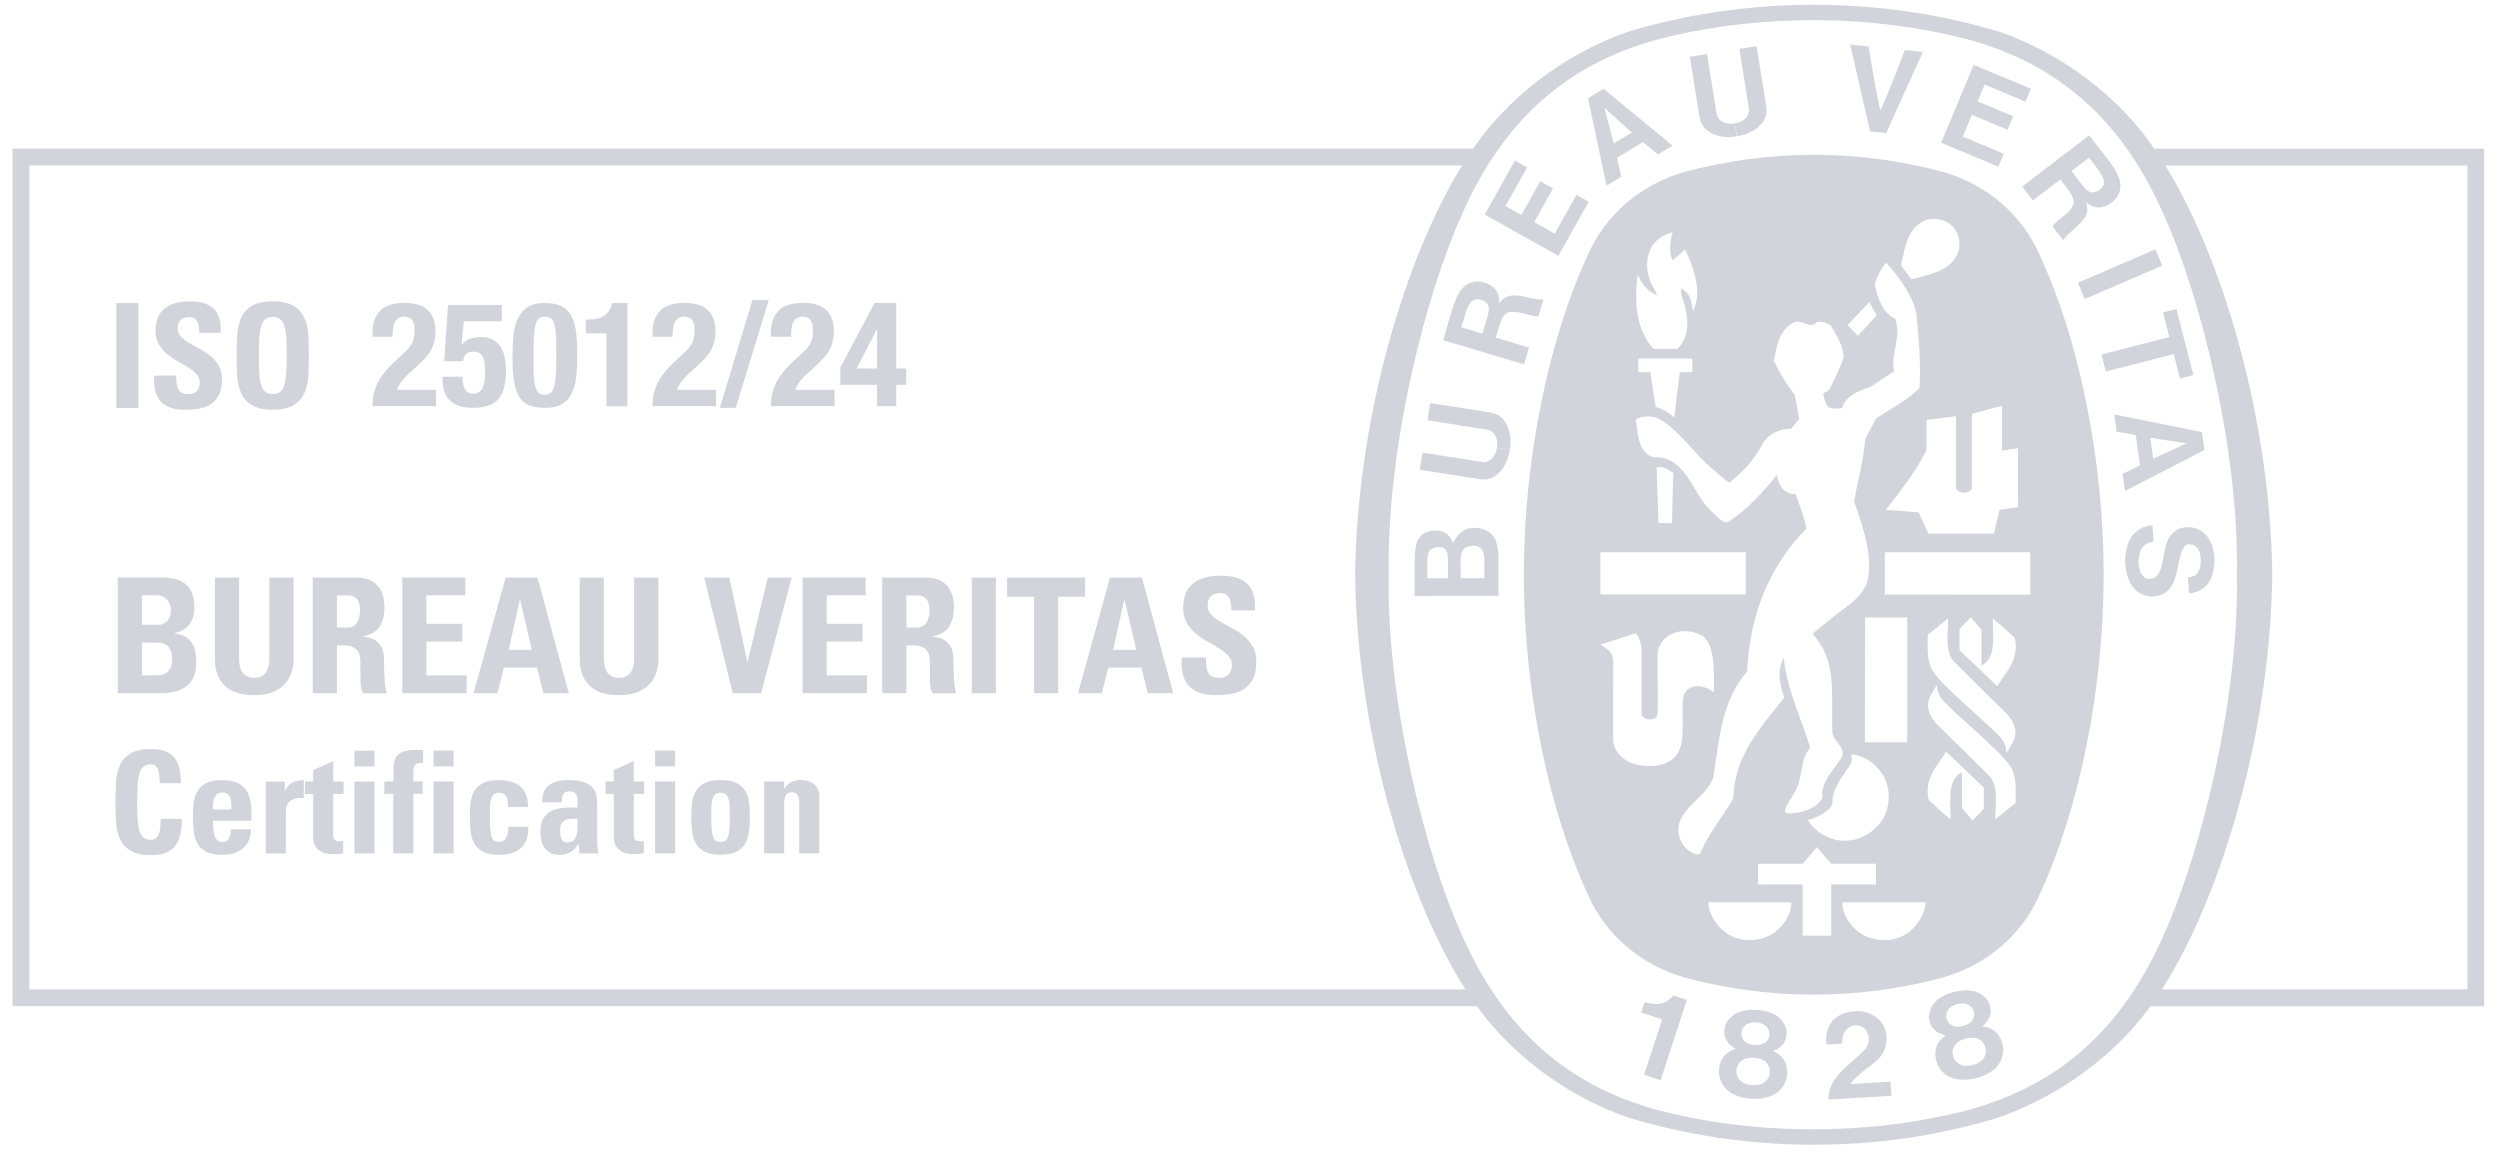 <svg xmlns="http://www.w3.org/2000/svg" id="Livello_1" data-name="Livello 1" viewBox="0 0 600 278.24">
  <defs fill="#000000">
    <style>
      .cls-1 {
        fill: #d1d5db;
        stroke-width: 0px;
      }
    </style>
  </defs>
  <g>
    <path class="cls-1" d="m300.65,155.13c-.58-.99-1.3-1.83-2.17-2.54-.87-.7-1.81-1.32-2.81-1.84-1-.52-1.94-1.04-2.81-1.56-.87-.51-1.6-1.08-2.17-1.69-.58-.62-.86-1.36-.86-2.23,0-.97.26-1.71.79-2.21.52-.5,1.26-.75,2.21-.75.59,0,1.06.12,1.4.36.35.24.62.56.81.96.19.4.32.85.38,1.35.06.5.1,1.01.1,1.52h5.65c.18-2.89-.42-5.01-1.79-6.34-1.37-1.33-3.47-2-6.28-2-1.77,0-3.24.21-4.42.61-1.18.41-2.11.97-2.81,1.67-.69.7-1.19,1.53-1.48,2.48-.29.95-.44,1.96-.44,3.04,0,1.38.29,2.56.87,3.54.58.97,1.3,1.83,2.17,2.56.87.73,1.81,1.37,2.81,1.92,1,.55,1.93,1.1,2.81,1.65.87.55,1.6,1.13,2.17,1.75.58.61.86,1.33.86,2.15,0,.95-.24,1.71-.73,2.29-.49.58-1.22.87-2.19.87-.79,0-1.42-.13-1.86-.38-.45-.26-.77-.61-.98-1.06-.21-.45-.33-.97-.38-1.56-.05-.59-.08-1.22-.08-1.88h-5.8c-.08,1.2-.03,2.35.15,3.44.18,1.09.56,2.05,1.15,2.88.59.83,1.44,1.49,2.56,1.98,1.11.49,2.57.73,4.36.73,1.1,0,2.23-.08,3.38-.25,1.15-.17,2.2-.52,3.13-1.08.93-.55,1.7-1.36,2.29-2.42.59-1.06.88-2.49.88-4.29,0-1.46-.29-2.68-.87-3.67Zm-36.22,11.24l1.58-6.15h7.92l1.54,6.15h6.11l-7.53-27.75h-7.65l-7.69,27.75h5.73Zm8.26-10.42h-5.53l2.65-11.99h.08l2.81,11.99Zm-30.98-17.33v4.61h6.46v23.14h5.8v-23.14h6.46v-4.61h-18.72Zm-2.69,27.75v-27.75h-5.8v27.75h5.8Zm-21.49-11.49h1.5c1.1,0,1.94.17,2.52.5.58.33.99.78,1.23,1.33.24.55.37,1.2.38,1.94.01.74.02,1.52.02,2.35,0,.9,0,1.81.02,2.73.01.92.21,1.81.6,2.65h5.69c-.13-.28-.24-.78-.33-1.5-.09-.72-.16-1.5-.21-2.34-.05-.85-.08-1.66-.1-2.46-.01-.79-.02-1.41-.02-1.84,0-1.26-.21-2.24-.61-2.94-.41-.7-.89-1.24-1.44-1.6-.55-.36-1.11-.59-1.67-.69-.56-.1-1-.18-1.31-.23v-.08c1.87-.31,3.2-1.08,3.98-2.31.78-1.23,1.17-2.73,1.17-4.5,0-2.38-.58-4.19-1.75-5.42-1.17-1.23-2.75-1.85-4.75-1.85h-10.72v27.75h5.8v-11.49Zm0-11.99h2.58c.92,0,1.65.28,2.17.83.52.55.79,1.49.79,2.82,0,.44-.05.9-.13,1.38-.09.49-.25.93-.48,1.33-.23.4-.54.72-.92.98-.38.26-.86.38-1.42.38h-2.58v-7.73Zm-9.46,23.48v-4.27h-9.65v-8.11h8.61v-4.27h-8.61v-6.84h9.34v-4.27h-15.14v27.75h15.45Zm-32.21,0h6.8l7.34-27.75h-5.73l-4.84,20.18h-.08l-4.3-20.18h-6.03l6.84,27.75Zm-23.67-27.75v19.29c0,1.54-.29,2.72-.88,3.54-.59.82-1.52,1.23-2.81,1.23-1.08,0-1.94-.37-2.59-1.1-.65-.73-.98-1.95-.98-3.67v-19.29h-5.8v19.68c0,2.61.77,4.69,2.33,6.23,1.55,1.54,3.93,2.31,7.13,2.31,1.77,0,3.25-.25,4.46-.75,1.2-.5,2.17-1.15,2.9-1.96.73-.81,1.25-1.72,1.58-2.73.32-1.01.48-2.04.48-3.09v-19.68h-5.8Zm-32.82,27.75l1.58-6.15h7.92l1.54,6.15h6.11l-7.53-27.75h-7.65l-7.69,27.75h5.73Zm8.26-10.42h-5.53l2.65-11.99h.08l2.81,11.99Zm-15.64,10.42v-4.27h-9.65v-8.11h8.61v-4.27h-8.61v-6.84h9.34v-4.27h-15.14v27.75h15.45Zm-31.13-11.49h1.5c1.1,0,1.94.17,2.52.5.58.33.99.78,1.23,1.33.24.55.37,1.2.38,1.94.01.74.02,1.52.02,2.35,0,.9,0,1.81.02,2.73.01.92.21,1.81.6,2.65h5.69c-.13-.28-.24-.78-.33-1.5-.09-.72-.16-1.5-.21-2.34-.05-.85-.08-1.66-.1-2.46-.01-.79-.02-1.41-.02-1.84,0-1.26-.2-2.24-.61-2.94-.41-.7-.89-1.24-1.44-1.6-.55-.36-1.11-.59-1.67-.69-.56-.1-1-.18-1.31-.23v-.08c1.87-.31,3.2-1.08,3.98-2.31.78-1.23,1.17-2.73,1.17-4.5,0-2.38-.58-4.19-1.75-5.42-1.17-1.23-2.75-1.85-4.75-1.85h-10.72v27.75h5.8v-11.49Zm0-11.99h2.58c.92,0,1.65.28,2.17.83.53.55.79,1.49.79,2.82,0,.44-.05.9-.13,1.38-.09.49-.25.93-.48,1.33-.23.4-.54.72-.92.98-.38.26-.86.38-1.42.38h-2.58v-7.73Zm-16.22-4.27v19.29c0,1.54-.29,2.72-.88,3.54-.59.82-1.52,1.23-2.81,1.23-1.08,0-1.94-.37-2.59-1.1-.65-.73-.98-1.95-.98-3.67v-19.29h-5.8v19.68c0,2.61.77,4.69,2.33,6.23,1.55,1.54,3.93,2.31,7.13,2.31,1.77,0,3.25-.25,4.46-.75,1.2-.5,2.17-1.15,2.9-1.96.73-.81,1.26-1.72,1.58-2.73.32-1.01.48-2.04.48-3.09v-19.68h-5.8Zm-26.1,27.75c.41,0,.9-.02,1.48-.06.58-.04,1.19-.13,1.83-.29.64-.15,1.27-.38,1.9-.69.63-.31,1.19-.73,1.69-1.27.5-.54.9-1.22,1.21-2.04.31-.82.46-1.82.46-3,0-.95-.08-1.82-.23-2.61-.15-.79-.43-1.5-.83-2.11-.4-.62-.93-1.11-1.6-1.5-.67-.38-1.51-.65-2.54-.81v-.08c1.59-.31,2.77-1,3.56-2.08.78-1.08,1.17-2.42,1.17-4.04,0-1.49-.21-2.7-.63-3.63-.42-.93-1-1.67-1.73-2.19-.73-.52-1.59-.88-2.58-1.08-.99-.19-2.03-.29-3.13-.29h-10.3v27.75h10.26Zm-4.46-12.15h3.38c1.46,0,2.47.35,3.02,1.06.55.7.83,1.67.83,2.9,0,.97-.15,1.72-.46,2.25-.31.53-.67.92-1.1,1.17-.42.26-.86.4-1.31.44-.45.04-.83.06-1.13.06h-3.23v-7.88Zm0-11.34h3.57c.97,0,1.77.33,2.4,1,.63.67.94,1.51.94,2.54,0,.67-.1,1.23-.29,1.69-.19.46-.44.83-.75,1.1-.31.27-.64.46-1,.58-.36.12-.69.17-1,.17h-3.88v-7.07Z" fill="#000000"/>
    <path class="cls-1" d="m188.2,187.55h-4.82v17.25h4.82v-11.89c0-.77.11-1.42.32-1.95.22-.52.71-.79,1.49-.79s1.27.26,1.49.79c.22.52.32,1.17.32,1.95v11.89h4.82v-13.84c0-.59-.12-1.12-.36-1.59-.24-.47-.55-.86-.94-1.18-.39-.32-.84-.56-1.37-.74-.52-.17-1.07-.26-1.64-.26-.93,0-1.72.16-2.36.48-.68.32-1.25.85-1.71,1.61h-.07v-1.74Zm-11.55,16.91c.93-.46,1.65-1.09,2.14-1.9.49-.81.81-1.78.96-2.9.15-1.13.22-2.36.22-3.71,0-1.18-.07-2.31-.2-3.36-.14-1.06-.44-1.99-.92-2.78-.48-.8-1.19-1.43-2.12-1.9-.93-.47-2.2-.7-3.79-.7s-2.86.23-3.79.7c-.93.47-1.64,1.1-2.12,1.9-.48.8-.79,1.73-.92,2.78-.14,1.06-.21,2.18-.21,3.36,0,1.34.07,2.58.22,3.71.15,1.13.47,2.09.96,2.9.49.81,1.2,1.44,2.14,1.9.93.45,2.17.68,3.72.68s2.79-.23,3.72-.68Zm-4.83-2.65c-.28-.17-.51-.49-.67-.96-.16-.47-.27-1.12-.34-1.95-.07-.83-.1-1.91-.1-3.23,0-.89.02-1.68.05-2.36.03-.68.13-1.25.29-1.69.16-.44.38-.78.67-1.01.28-.23.69-.34,1.21-.34s.9.11,1.2.34c.3.23.52.56.68,1.01.16.44.26,1.01.29,1.69.03.68.05,1.47.05,2.36,0,1.32-.03,2.4-.1,3.23-.07.83-.18,1.48-.34,1.95-.16.47-.39.79-.68.96-.3.17-.66.26-1.09.26-.46,0-.83-.08-1.11-.26Zm-9.79-14.26h-4.82v17.25h4.82v-17.25Zm-4.82-7.41v3.79h4.82v-3.79h-4.82Zm-11.85,10.39h1.95v10.62c0,.27.05.63.15,1.06.1.43.32.85.65,1.26.33.41.8.76,1.42,1.06.62.3,1.45.44,2.49.44.59,0,1.08-.02,1.45-.05.38-.03.72-.07,1.04-.12v-2.97c-.11.05-.25.07-.41.07h-.44c-.39,0-.69-.05-.91-.15-.22-.1-.37-.24-.46-.43-.09-.18-.14-.41-.15-.68-.01-.27-.02-.57-.02-.89v-9.22h2.49v-2.97h-2.49v-4.89l-4.82,2.15v2.73h-1.95v2.97Zm-2.05,2.46c0-.77-.07-1.51-.22-2.22-.15-.71-.46-1.32-.94-1.84-.48-.52-1.17-.94-2.08-1.25-.91-.31-2.13-.46-3.66-.46-.93,0-1.78.08-2.55.26-.76.17-1.42.46-1.96.87-.57.39-1.01.92-1.32,1.61-.31.68-.46,1.55-.46,2.6h4.71c0-.34.02-.67.05-.99.03-.32.11-.6.22-.84s.3-.43.55-.58c.25-.15.58-.22.99-.22.43,0,.78.06,1.04.19.26.12.46.3.6.53.14.23.22.5.26.8s.05.64.05,1.01v1.33c-1.12-.02-2.21,0-3.28.09-1.07.08-2.02.31-2.85.68-.83.38-1.5.96-2,1.76-.5.8-.75,1.91-.75,3.35,0,.75.08,1.46.24,2.14.16.67.42,1.25.79,1.74.36.49.84.88,1.42,1.18.58.3,1.29.44,2.14.44,1.05,0,1.93-.22,2.65-.65.72-.43,1.34-1.09,1.86-1.98h.07l.21,2.29h4.48c-.05-.52-.1-1.06-.15-1.61-.06-.55-.09-1.08-.09-1.61v-8.61Zm-4.7,5.18c.01.65-.04,1.27-.15,1.86-.11.59-.34,1.1-.68,1.52-.34.42-.87.63-1.57.63-.39,0-.7-.08-.94-.26s-.42-.39-.55-.65c-.13-.26-.2-.55-.24-.87-.03-.32-.05-.64-.05-.96,0-.77.1-1.36.31-1.76.21-.4.5-.68.87-.85.38-.17.82-.27,1.33-.29.51-.02,1.06-.05,1.66-.07,0,.48,0,1.04.02,1.69Zm-11.87-4.46c0-2.25-.61-3.9-1.83-4.94-1.22-1.04-2.93-1.55-5.14-1.55-1.59,0-2.86.23-3.79.7-.93.47-1.64,1.1-2.12,1.9-.48.8-.79,1.73-.92,2.78-.14,1.06-.2,2.18-.2,3.36,0,1.34.07,2.58.22,3.71.15,1.13.47,2.09.96,2.9.49.81,1.2,1.44,2.14,1.9.93.45,2.17.68,3.72.68,2.28,0,4.02-.53,5.23-1.59,1.21-1.06,1.81-2.76,1.81-5.11h-4.82c0,1.14-.18,2.03-.55,2.66-.36.64-.92.96-1.67.96-.46,0-.83-.08-1.11-.26s-.51-.49-.67-.96c-.16-.47-.27-1.12-.34-1.95-.07-.83-.1-1.91-.1-3.23,0-.89.02-1.68.05-2.36.03-.68.13-1.25.29-1.69.16-.44.38-.78.67-1.01.28-.23.69-.34,1.21-.34.75,0,1.3.24,1.64.73.34.49.51,1.38.51,2.68h4.82Zm-17.87-6.15h-4.82v17.25h4.82v-17.25Zm-4.82-7.41v3.79h4.82v-3.79h-4.82Zm-2.49-.1c-.3-.02-.58-.04-.85-.05s-.56-.02-.85-.02c-1.48,0-2.6.17-3.35.49-.75.33-1.28.81-1.59,1.45-.31.64-.47,1.43-.48,2.37-.01.95-.02,2.03-.02,3.26h-2.19v2.97h2.15v14.28h4.82v-14.28h2.25v-2.97h-2.25v-2.09c0-.86.15-1.49.44-1.88.3-.39.93-.55,1.91-.48v-3.08Zm-11.68,7.52h-4.82v17.25h4.82v-17.25Zm-4.82-7.41v3.79h4.82v-3.79h-4.82Zm-11.85,10.39h1.95v10.62c0,.27.05.63.15,1.06.1.43.32.85.65,1.26.33.41.8.76,1.42,1.06.62.3,1.45.44,2.49.44.59,0,1.08-.02,1.45-.05.38-.03.72-.07,1.04-.12v-2.97c-.11.05-.25.07-.41.07h-.44c-.39,0-.69-.05-.91-.15-.22-.1-.37-.24-.46-.43-.09-.18-.14-.41-.15-.68-.01-.27-.02-.57-.02-.89v-9.22h2.49v-2.97h-2.49v-4.89l-4.82,2.15v2.73h-1.95v2.97Zm-9.43-2.97v17.25h4.82v-9.39c0-.43.02-.89.07-1.37.05-.48.21-.92.48-1.32s.7-.72,1.28-.96c.58-.24,1.41-.33,2.48-.26v-4.3c-.98,0-1.86.18-2.63.53-.77.35-1.39,1.03-1.84,2.03h-.07v-2.22h-4.58Zm-3.42,9.39c.05-1.39,0-2.68-.12-3.86-.13-1.18-.43-2.21-.91-3.08-.48-.86-1.2-1.55-2.15-2.05-.96-.5-2.24-.75-3.86-.75s-2.86.23-3.79.7c-.93.47-1.64,1.1-2.12,1.9-.48.8-.79,1.73-.92,2.78-.14,1.06-.2,2.18-.2,3.36,0,1.34.07,2.58.22,3.71.15,1.13.47,2.09.96,2.9.49.81,1.2,1.44,2.14,1.9.93.45,2.17.68,3.72.68,1.14,0,2.13-.15,2.97-.44.84-.3,1.55-.71,2.12-1.23,1.16-1.05,1.78-2.54,1.84-4.47h-4.88c0,.36-.03.73-.09,1.09-.06.36-.16.7-.31.99-.15.3-.36.54-.62.72-.26.18-.61.27-1.05.27-.53,0-.94-.17-1.24-.51-.3-.34-.52-.77-.65-1.28-.14-.51-.22-1.06-.26-1.66-.03-.59-.05-1.15-.05-1.67h9.26Zm-9.26-2.7c0-.36.01-.78.03-1.25s.1-.91.24-1.33c.14-.42.36-.77.65-1.06.3-.28.72-.43,1.27-.43s1.02.13,1.33.39c.31.26.53.6.67,1.01.14.41.21.85.22,1.33.01.48.02.92.02,1.33h-4.44Zm-11.7,10.54c.92-.28,1.7-.77,2.34-1.45.64-.68,1.12-1.58,1.43-2.7.32-1.11.48-2.49.48-4.13h-5.09c-.02.48-.05,1.01-.07,1.61-.02.59-.1,1.14-.24,1.64-.14.5-.36.92-.68,1.26-.32.34-.77.51-1.37.51-.73,0-1.31-.18-1.74-.53-.43-.35-.76-.89-.99-1.62-.23-.73-.38-1.67-.44-2.82-.07-1.15-.1-2.51-.1-4.08s.03-2.93.1-4.08c.07-1.15.22-2.09.44-2.82.23-.73.56-1.27.99-1.62.43-.35,1.01-.53,1.74-.53.77,0,1.32.34,1.64,1.02.32.68.48,1.84.48,3.49h5.06c.11-2.66-.39-4.7-1.52-6.1-1.13-1.4-3.01-2.1-5.65-2.1-2.12,0-3.76.36-4.92,1.08-1.16.72-2,1.67-2.53,2.85-.52,1.18-.83,2.54-.92,4.06-.09,1.53-.14,3.11-.14,4.75s.05,3.19.14,4.71c.09,1.53.4,2.89.92,4.08.52,1.2,1.37,2.15,2.53,2.87,1.16.72,2.8,1.08,4.92,1.08,1.21,0,2.27-.14,3.19-.43Z" fill="#000000"/>
    <path class="cls-1" d="m353.36,237.45H7.04V39.71h344.35c.74-1.4,1.58-2.75,2.51-4.04H3v205.81h352.44c-.77-1.29-1.46-2.64-2.08-4.03Z" fill="#000000"/>
    <path class="cls-1" d="m516.3,35.68c.87,1.29,1.66,2.64,2.37,4.04h73.5v197.74h-73.75c-.38.8-.78,1.58-1.21,2.32-.33.57-.7,1.14-1.1,1.72h80.09V35.68h-79.91Z" fill="#000000"/>
    <g>
      <path class="cls-1" d="m517.59,36.5c-8.64-13.1-22.62-23.62-37.71-28.88-14.02-4.23-29.19-6.48-44.59-6.48s-30.57,2.25-44.58,6.48c-15.08,5.25-29.06,15.78-37.71,28.88-14.27,20.87-27.22,61.21-27.78,101.38v.11c.56,40.18,13.51,80.52,27.78,101.38,8.64,13.1,22.62,23.58,37.71,28.83,14.02,4.23,28.86,6.53,44.26,6.53h.65c15.4,0,29.91-2.25,43.93-6.49,15.08-5.25,29.39-15.77,38.03-28.87,14.27-20.86,27.21-61.21,27.78-101.38v-.11c-.56-40.17-13.51-80.51-27.78-101.38Zm1.65,187.97c-9.83,22.33-24.86,35.92-46.94,41.95-11.9,3.05-24.37,4.62-37.19,4.62s-25.37-1.56-37.26-4.62c-22.08-6.03-37.11-19.62-46.95-41.95-8.9-19.55-18.11-56.27-17.61-86.53-.49-30.25,8.72-66.98,17.61-86.53,9.83-22.32,24.87-35.92,46.95-41.95,11.89-3.05,24.43-4.62,37.26-4.62s25.29,1.57,37.19,4.62c22.08,6.04,37.11,19.63,46.94,41.95,8.9,19.55,18.11,56.27,17.62,86.53.49,30.26-8.72,66.98-17.62,86.53Z" fill="#000000"/>
      <path class="cls-1" d="m489.48,61.1c-4.28-9.73-12.79-16.88-23.15-19.84-9.73-2.63-20.29-4.1-30.85-4.1h-.35c-10.57,0-21.12,1.48-30.85,4.1-10.36,2.96-18.88,10.1-23.16,19.84-9.29,19.94-15.4,48.63-15.4,76.83s6.11,56.9,15.4,76.83c4.28,9.74,12.79,16.87,23.16,19.84,9.73,2.63,20.28,4.11,30.85,4.11h.35c10.56,0,21.12-1.47,30.85-4.11,10.36-2.96,18.88-10.1,23.15-19.84,9.29-19.94,15.4-48.63,15.4-76.83s-6.11-56.89-15.4-76.83Zm-17.91,57.15c.29.01,1.65-.28,1.69-1.14v-17.8c2.46-.57,4.91-1.4,7.24-1.89v10.74c1.39-.16,2.09-.35,3.8-.6l.02,14.15-4.43.66-1.36,5.7h-15.71l-2.34-5.09c-3.8-.35-4.08-.35-7.89-.61,3.6-4.65,7.28-9.25,9.78-14.34v-7.24l7.08-.91v17.16c0,.61.88,1.21,1.76,1.21h.37Zm-9.22-65.47c1.76-.49,4.16-.26,5.65,1.05,2.02,1.45,2.59,3.9,2.11,6.18-1.39,4.93-6.89,5.86-11.37,7.04l-2.47-3.35c.93-4.25,1.4-9.15,6.08-10.93Zm-13.72,19.73l1.79,3.15-4.49,4.91c-1.2-1.15-1.31-1.28-2.52-2.54,2.3-2.41,2.53-2.68,5.21-5.52Zm-55.58-6.71l.02-.02c.79,2.35,2.27,4.03,4.61,5.12-.26-1.23-1.36-2.37-1.71-3.69-1.01-2.54-.92-6.18.74-8.42,1.19-1.75,2.88-2.48,4.74-3.07-.7,2.1-.92,4.64-.05,6.77,1.21-.95,1.28-1.01,2.22-1.91.36-.35.52-.46.82-.68,1.72,3.68,3.69,8.77,2.55,13.07l-.72,1.86c-.26-3.04-.76-4.5-2.8-5.61-.26,1.77.86,3.04,1.14,5.35.82,3.58.17,7.09-2.04,9.17h-5.7c-4.33-4.65-4.65-11.63-3.81-17.95Zm13.11,23.51h-3.02l-1.32,10.87c-1.32-1.18-2.81-2.02-4.43-2.54-.78-4.61-.83-4.95-1.27-8.32h-2.94v-3.25c5.08-.01,7.89,0,12.97,0v3.24Zm-22.05,43.23h34.89s0,10.13,0,10.13h-34.89s0-10.13,0-10.13Zm13.5-20.35c1.45-.4,2.85.52,3.99,1.36-.19,5.88-.19,5.83-.31,11.98h-3.25l-.03-.98c-.11-4.68-.31-7.75-.41-12.36Zm3.71,70.1c-2.03,1.42-3.91,1.56-5.9,1.55-.66,0-1.82-.1-2.48-.3-1.5-.37-3.64-1.19-4.9-3.22l-.28-.49-.22-.6-.27-.66-.12-1,.02-18.97c-.16-2.39-1.06-2.43-3.01-3.87l.7-.25,7.67-2.5c1.1,1.19,1.36,2.72,1.45,4.3v14.82c-.01.95.81,1.5,1.9,1.56,1.32,0,1.87-.49,1.98-1.54.11-6.63-.11-8.5,0-14.54.17-2.02,1.97-4.04,3.68-4.52,2.12-1.01,4.7-.62,6.62.32,3.4,1.64,3.23,8.32,3.2,13.75-1.34-.88-1.56-.99-2.9-1.35-1.18-.26-2.45-.04-3.38.66-1.1,1.01-1.22,2.01-1.24,3.77-.08,6.29.61,10.62-2.54,13.09Zm4.31,22.08c-1.67-1.1-2.05-2.17-2.63-3.68-1.4-6.44,6.36-8.77,8.2-14.12,1.45-8.94,1.88-18.37,8.11-25.34.62-13.16,4.87-24.78,14.21-34.33-.44-2.94-1.66-5.53-2.54-8.29-1.23-.05-2.06-.27-3.16-1.27-.81-1.13-1.14-1.98-1.35-3.38-3.25,4.03-7.29,8.55-11.71,11.27-.82.46-1.86-.5-3.33-1.89-5.44-4.3-6.36-14.03-14.64-13.59-3.77-1.27-3.59-5.7-4.21-9.03,1.4-1.01,3.66-.96,5.35-.31,5.17,2.76,8.62,8.59,13.5,12.5,1.31,1.05,2.49,2.42,3.69,2.91,3.21-2.76,5.79-5.13,7.95-9.4,1.51-2.41,4.01-3.47,6.78-3.51l1.97-2.33-1.05-5.79c-2.01-2.58-3.68-5.3-5.04-8.2.7-3.33,1.14-7.19,4.52-9.03,2.19-1.36,3.99,1.75,5.79-.22,1.32-.28,2.44.09,3.36.83,1.36,2.37,2.99,4.73,3.08,7.5-.84,2.68-2.1,5.18-3.38,7.68-.29.57-1.06.74-1.58,1.14.31,1.14.56,2.41,1.36,3.29,1,.22,1.94.39,3.16.18.96-2.94,4.12-4.25,6.75-5.04l5.78-3.77c-.92-4.39,1.89-8.25.31-12.63-3.29-1.53-4.24-5.28-4.95-8.19.52-1.84,1.42-3.77,2.74-5.31l.2.22c3.15,3.68,6.05,7.45,7.05,12.01.57,5.83,1.14,11.8.75,17.89-3.11,3.11-6.88,4.96-10.43,7.28l-2.63,5.04c-.31,5.22-1.84,9.91-2.63,14.95,2.24,6.09,4.9,14.21,2.94,19.87-1.49,3.36-4.67,5.2-7.02,7.06l-5.91,4.74c5.93,6.55,4.5,13.98,4.76,23.48-.06,2.29,4.05,4.21,1.85,6.82-1.83,2.92-4.69,5.3-4.21,9.16-1.82,3.05-6.18,3.71-8.22,3.68-.44.03-.8-.31-.8-.75.44-1.58,1.66-2.8,2.32-4.29,2.1-3.24,1.14-7.72,3.76-10.74-2.17-7.05-5.43-13.59-6.31-21.13l-.07-.46c-1.75,3.45-.79,6.84.13,9.57-5.83,7.37-12.16,14.43-12.16,24.13-2.5,4.43-6.05,8.46-7.89,13.16-.64.78-1.79.09-2.5-.31Zm38.71-23.28c3.42.13,6.88,2.98,8.2,6.18,1.36,3.25.83,7.5-1.27,10.21-2.63,3.2-6.27,4.87-10.53,4.12-2.67-.61-5.3-2.24-6.84-4.74,2.2-.73,5.3-1.99,5.92-4.12-.16-3.3,2.11-5.96,3.81-8.58.84-1.15.96-1.84.71-3.08Zm3.24-2.95l.04-29.93c4.27-.07,5.65.05,10.1-.03v29.96h-10.14Zm-21.75,45.69c-2.76,2.02-7.37,2.46-10.43.74-1.75-.83-3.33-2.55-4.3-4.21-.75-1.61-1.02-2.18-1.1-3.82,7.32,0,12.22,0,19.95,0-.04,2.76-1.62,5.48-4.12,7.28Zm13.68.74h-6.88v-12.32l-10.7.02v-4.96h10.74s3.38-4,3.38-4c1.65,1.92,1.76,2.05,3.47,3.99h10.72v4.97l-10.74-.02v12.32Zm21.51-4.21c-.97,1.66-2.54,3.38-4.29,4.21-3.07,1.71-7.68,1.27-10.44-.74-2.5-1.8-4.08-4.52-4.13-7.28,7.74,0,12.64,0,19.96,0-.08,1.64-.35,2.22-1.1,3.82Zm15.1-26.27c-1.07,1.18-1.46,1.62-2.72,2.85l-2.54-3.07v-8.52c-3.6,1.76-2.72,6.85-2.72,11.28-2.14-1.74-3.22-2.73-5.26-4.65-1.15-5.09,1.92-8,4.21-11.57l9.03,8.64v5.04Zm-13.47-41.73c1.62-1.28,2.96-2.38,4.92-3.91-.14,3.88-.69,7.82,1.18,10.13,4.57,4.56,8.73,8.68,12.85,12.72,1.53,1.67,2.76,4.03,1.75,6.23-.48,1.05-1.14,2.24-1.84,3.2,0-2.14-.93-3.36-2.15-4.56-5.6-5.51-15.3-13.19-16.09-16.44-.84-2.19-.57-4.82-.62-7.36Zm21.11,40.36c-1.62,1.27-2.96,2.38-4.91,3.9.14-3.88.69-7.83-1.18-10.13-4.58-4.56-8.73-8.68-12.85-12.72-1.53-1.66-2.76-4.03-1.75-6.22.48-1.05,1.13-2.24,1.84-3.2,0,2.14.93,3.36,2.15,4.56,5.6,5.51,15.3,13.19,16.09,16.44.83,2.19.57,4.82.61,7.37Zm-4.44-28.05l-9.03-8.64v-5.04c1.08-1.18,1.46-1.62,2.72-2.85l2.55,3.07v8.52c3.59-1.75,2.72-6.85,2.72-11.28,2.14,1.74,3.22,2.73,5.26,4.65,1.15,5.1-1.91,8-4.21,11.57Zm7.94-21.93l-34.89-.05v-10.14h34.89s0,10.2,0,10.2Z" fill="#000000"/>
      <path class="cls-1" d="m438.82,263.9c-.1-5.54,5.32-8.34,8.73-12.01.93-.89,1.27-2.64.6-4.1-.4-.91-1.01-1.35-1.74-1.54-1.2-.28-2.21-.09-2.97.57-1.06.99-1.35,2.26-1.31,3.64l-3.77.22c-.33-2.1.18-4.13,1.46-5.72,1.77-1.89,4.43-2.42,7.02-2.25,2.06.33,4.47,1.59,5.33,3.75,1.09,2.34.73,5.34-1.01,7.32-2.24,2.39-5.16,3.68-7.01,6.37l9.58-.56c.07,1.19.14,2.33.2,3.41l-15.1.89Z" fill="#000000"/>
      <path class="cls-1" d="m404.85,239.97l-.06.18-6.24,19.11-3.98-1.3,4.28-13.09.07-.22c-1.58-.55-3.5-1.1-5.05-1.65l.81-2.47c2.02.52,4.09.86,5.84-.59.64-.5.75-.64,1.09-1.02l3.23,1.05Z" fill="#000000"/>
      <path class="cls-1" d="m480.6,250.56c-.5-1.88-1.54-3.39-3.65-4l-1.22-.27c1.24-.88,2.39-2.65,1.97-4.38-.28-1.97-1.71-3.23-3.5-3.91-1.56-.47-3.4-.4-5.13.06-1.75.4-3.41,1.18-4.58,2.33-1.26,1.44-1.94,3.21-1.28,5.09.43,1.73,2.28,2.76,3.78,2.96l-.95.8c-1.59,1.51-1.8,3.34-1.37,5.24.48,2.12,2.17,3.77,4.24,4.38,1.56.4,3.45.38,5.27-.06,1.81-.45,3.5-1.31,4.69-2.39,1.55-1.5,2.28-3.75,1.72-5.85Zm-13.16-5.45c-.47-.83-.48-2.23.37-3.06.49-.52,1.21-.89,1.99-1.08.77-.2,1.59-.2,2.26.03,1.13.34,1.78,1.58,1.75,2.54,0,.74-.35,1.33-.82,1.78-.49.43-1.17.74-1.88.91-.71.2-1.46.23-2.1.08-.63-.19-1.2-.54-1.55-1.2Zm8.36,9.21c-.52.59-1.42,1.05-2.4,1.29-.98.25-1.99.26-2.72-.02-.99-.37-1.66-1.15-1.91-2.02-.38-1.31,0-2.69,1.13-3.48.47-.33,1.17-.66,1.93-.86.76-.18,1.54-.21,2.11-.13,1.36.17,2.35,1.22,2.62,2.55.18.88-.05,1.89-.75,2.68Z" fill="#000000"/>
      <path class="cls-1" d="m428.92,257.75c.08-1.95-.46-3.7-2.29-4.91l-1.08-.61c1.44-.47,3.07-1.82,3.19-3.59.31-1.97-.68-3.59-2.18-4.78-1.35-.91-3.13-1.39-4.92-1.47-1.79-.14-3.61.12-5.06.86-1.63,1-2.81,2.49-2.74,4.48-.1,1.78,1.35,3.32,2.73,3.96l-1.15.48c-1.97.98-2.71,2.66-2.87,4.59-.17,2.17.95,4.25,2.74,5.44,1.37.85,3.18,1.39,5.05,1.51,1.87.11,3.73-.2,5.2-.89,1.91-.98,3.28-2.9,3.37-5.07Zm-10.94-9.13c-.21-.94.21-2.27,1.27-2.81.62-.35,1.43-.49,2.22-.44.79.04,1.57.28,2.14.71.99.67,1.23,2.04.92,2.94-.23.71-.73,1.16-1.31,1.46-.6.26-1.34.36-2.07.3-.74-.03-1.46-.22-2.02-.55-.55-.36-.99-.88-1.13-1.61Zm5.24,11.29c-.66.41-1.66.58-2.67.51-1.01-.05-1.98-.34-2.59-.83-.83-.64-1.25-1.59-1.22-2.5.02-1.35.8-2.57,2.11-2.98.56-.18,1.32-.28,2.1-.25.79.06,1.53.25,2.06.5,1.25.57,1.87,1.87,1.74,3.21-.09.9-.62,1.8-1.52,2.33Z" fill="#000000"/>
      <rect class="cls-1" x="498.67" y="63.68" width="20.26" height="4.23" transform="translate(15.55 206.89) rotate(-23.33)" fill="#000000"/>
      <path class="cls-1" d="m448.83,31.55l-4.79-20.85,4.41.44c.89,5.16,1.79,11.02,2.84,15.36,1.89-4.05,3.96-9.61,5.87-14.48l4.34.44-8.82,19.48-3.85-.39Z" fill="#000000"/>
      <polygon class="cls-1" points="369.66 43.5 365.14 51.58 361.33 49.45 366.51 40.17 363.58 38.52 356.33 51.52 374.02 61.4 381.28 48.4 378.34 46.77 373.14 56.07 368.2 53.3 372.73 45.19 369.66 43.5" fill="#000000"/>
      <path class="cls-1" d="m358.93,129.6c-.95-2.18-3.3-3.04-5.72-2.92-2.05.23-3.6,1.62-4.46,3.74-.31-1.24-1.46-2.8-3.41-3.02-2.03-.25-3.97.3-4.95,2.02-1.34,1.72-.76,9.25-.9,13.6l20.13-.02v-1.47c-.1-8.01.36-8.96-.69-11.92Zm-11.42,9.18h-4.97c.14-4.65-.62-7.13,2.22-7.44,1.68-.12,2.15.26,2.53,1.27.32,1.05.22,2.14.22,6.17Zm8.74-.01h-5.65s-.04.01-.04.01c.09-4.51-.6-7.15,2.07-7.67.94-.25,2.1-.16,2.78.55,1.14,1.1.79,2.95.83,7.11Z" fill="#000000"/>
      <polygon class="cls-1" points="519.12 74.99 522.34 74.16 526.41 90.01 523.2 90.84 521.69 84.98 505.41 89.16 504.36 85.08 520.63 80.88 519.12 74.99" fill="#000000"/>
      <path class="cls-1" d="m416.81,32.72c-2.25.38-4.57.16-6.44-.99-1.61-.94-2.18-2.14-2.48-3.62l-2.33-14.48,4.12-.66,2.34,14.47c.24,1.19,1.28,1.92,2.38,2.14.61.16,1.28.15,1.94.02" fill="#000000"/>
      <path class="cls-1" d="m416.87,32.71c2.25-.35,4.39-1.28,5.81-2.95,1.23-1.39,1.4-2.72,1.22-4.22l-2.32-14.47-4.13.66,2.31,14.48c.16,1.09-.62,2.22-1.59,2.77-.53.34-1.17.54-1.83.63" fill="#000000"/>
      <path class="cls-1" d="m528.47,103.7l-21.04-4.23.57,4.11,4.58.84,1.01,7.25-4.17,2.06.57,4.11,19.08-9.83-.6-4.31Zm-11.7,6.38l-.7-5,8.74,1.32h.03s-.02,0-.02,0h.02s-.04,0-.04,0l-8.04,3.67Z" fill="#000000"/>
      <path class="cls-1" d="m525.43,138.51l.38-.07.46-.12.33-.11c1.33-.73,1.65-2.51,1.58-3.96-.05-1.47-.5-2.95-1.88-3.48-.71-.2-1.62-.26-2.09.48-2.28,3.38-.7,10.56-6.59,11.82-2.57.42-4.82-.69-6.15-2.75-1.84-3.27-1.98-8.37.11-11.53,1.26-1.65,2.98-2.66,5.03-2.67l.24,3.88c-1.26.17-2.51.81-3.09,2.05-.86,2.03-.65,5.26.84,6.46.54.61,1.81.54,2.49.17,2.34-1.68,1.87-5.87,3.03-8.68.4-1.19,1.5-2.41,2.61-3,2.07-.89,4.74-.57,6.4,1.08,2.69,2.54,2.83,7.53,1.57,10.56-.7,2.1-2.98,3.64-5.35,3.78l-.24-3.89h.3Z" fill="#000000"/>
      <path class="cls-1" d="m362.36,107.96c-.33,2.25-1.26,4.39-2.93,5.82-1.39,1.23-2.71,1.41-4.21,1.24l-14.48-2.27.65-4.13,14.48,2.26c1.21.15,2.22-.62,2.77-1.6.34-.54.54-1.17.62-1.84" fill="#000000"/>
      <path class="cls-1" d="m362.36,107.91c.37-2.25.14-4.57-1-6.44-.94-1.6-2.15-2.17-3.63-2.47l-14.48-2.27-.65,4.13,14.48,2.29c1.09.19,1.92,1.27,2.14,2.37.16.61.15,1.28.03,1.94" fill="#000000"/>
      <path class="cls-1" d="m384.84,21.32l-3.72,2.26,4.45,21,3.55-2.15-1.04-4.54,6.26-3.8,3.55,3.01,3.54-2.15-16.58-13.63Zm2.46,13.11l-2.24-8.55-.02-.03h.01s0,0,0,0l.02.03,6.55,5.93-4.32,2.62Z" fill="#000000"/>
      <polygon class="cls-1" points="483.17 27.91 474.63 24.33 476.31 20.3 486.12 24.4 487.42 21.3 473.68 15.57 465.87 34.26 479.6 40 480.9 36.9 471.07 32.79 473.26 27.56 481.83 31.15 483.17 27.91" fill="#000000"/>
      <path class="cls-1" d="m359.83,72.81c-.01-1.39-.09-2.55-1.25-3.66-1.11-1.15-2.88-1.69-4.62-1.56-4.51.7-5.11,5.88-7.6,14.07l19.41,5.79,1.2-4.04-7.66-2.29-.32-.1c.53-1.86,1.28-4.23,1.65-4.74,1.4-3.21,6.54-.06,8.57-.37l1.19-4.01c-3.47.19-8.12-2.91-10.57.91Zm-4.04,7.25l-5.08-1.51c1.11-3.46,1.6-6.95,4.04-6.73.98.16,1.66.42,2.22,1.13.95,1.18-.27,3.77-1.19,7.12Z" fill="#000000"/>
      <path class="cls-1" d="m501.41,32.48l-16.09,12.29,2.56,3.35,6.36-4.85.27-.2c1.2,1.52,2.67,3.52,2.86,4.12,1.78,3.02-3.8,5.32-4.74,7.14l2.54,3.33c1.88-2.92,7.12-4.85,5.49-9.09,1.13.81,2.12,1.43,3.69,1.15,1.59-.22,3.06-1.33,3.98-2.82,2.09-4.05-1.75-7.59-6.91-14.42Zm3.03,12.57c-.7.7-1.32,1.09-2.22,1.14-1.52.07-2.89-2.44-5.06-5.15l4.21-3.21c2.15,2.93,4.68,5.38,3.07,7.23Z" fill="#000000"/>
    </g>
    <path class="cls-1" d="m70.48,97.23c1.19-.73,2.05-1.71,2.58-2.93.53-1.22.85-2.61.94-4.17.09-1.56.14-3.16.14-4.81s-.05-3.29-.14-4.85c-.09-1.56-.41-2.94-.94-4.15-.54-1.21-1.4-2.18-2.58-2.91-1.19-.73-2.86-1.1-5.02-1.1s-3.84.37-5.02,1.1c-1.19.73-2.05,1.7-2.58,2.91-.54,1.21-.85,2.59-.94,4.15-.09,1.56-.14,3.17-.14,4.85s.05,3.26.14,4.81c.09,1.56.41,2.95.94,4.17.53,1.22,1.4,2.2,2.58,2.93,1.19.73,2.86,1.1,5.02,1.1s3.84-.37,5.02-1.1Zm-6.8-3.21c-.44-.36-.78-.91-1.01-1.66-.23-.74-.38-1.7-.45-2.88-.07-1.17-.1-2.56-.1-4.17s.03-2.99.1-4.17c.07-1.17.22-2.13.45-2.88.23-.74.57-1.3,1.01-1.66.44-.36,1.03-.54,1.78-.54s1.34.18,1.78.54.78.91,1.01,1.66c.23.74.38,1.7.45,2.88.07,1.17.1,2.56.1,4.17s-.03,2.99-.1,4.17c-.07,1.17-.22,2.13-.45,2.88-.23.74-.57,1.3-1.01,1.66-.44.36-1.03.54-1.78.54s-1.34-.18-1.78-.54Zm-11.21-6.31c-.52-.89-1.18-1.66-1.97-2.3-.79-.64-1.64-1.2-2.55-1.67-.91-.48-1.76-.95-2.55-1.41-.79-.46-1.45-.98-1.97-1.53-.52-.56-.78-1.23-.78-2.02,0-.88.24-1.55.72-2.01.48-.45,1.14-.68,2.01-.68.53,0,.96.11,1.27.33.31.22.56.51.73.87.17.36.29.77.35,1.22.06.45.09.91.09,1.38h5.13c.16-2.63-.38-4.55-1.62-5.75-1.24-1.21-3.14-1.81-5.7-1.81-1.6,0-2.94.19-4.01.56-1.07.37-1.92.88-2.55,1.52-.63.64-1.08,1.39-1.34,2.25-.27.86-.4,1.78-.4,2.76,0,1.26.26,2.33.78,3.21.52.88,1.18,1.66,1.97,2.32.79.66,1.64,1.24,2.55,1.74.91.5,1.76,1,2.55,1.5.79.5,1.45,1.03,1.97,1.59s.78,1.21.78,1.95c0,.86-.22,1.55-.66,2.07-.44.52-1.11.78-1.99.78-.72,0-1.29-.12-1.69-.35-.41-.23-.7-.55-.89-.96-.19-.41-.3-.88-.35-1.41-.05-.53-.07-1.1-.07-1.71h-5.27c-.07,1.09-.02,2.13.14,3.12.16.99.51,1.86,1.05,2.62.53.76,1.31,1.35,2.32,1.8,1.01.44,2.33.66,3.96.66,1,0,2.02-.08,3.07-.23,1.05-.15,1.99-.48,2.84-.98.85-.5,1.54-1.23,2.08-2.2.53-.96.8-2.26.8-3.89,0-1.32-.26-2.43-.78-3.33Zm-19.27,10.2v-25.18h-5.27v25.18h5.27Z" fill="#000000"/>
  </g>
  <g>
    <path class="cls-1" d="m89.4,97.5c0-1.1.11-2.12.33-3.08.22-.96.56-1.87,1.01-2.73s1.03-1.71,1.71-2.54c.69-.83,1.49-1.66,2.4-2.5l2.03-1.89c.56-.49,1.01-.94,1.35-1.37.34-.42.6-.84.79-1.26s.31-.88.37-1.37c.06-.49.09-1.05.09-1.68,0-2.05-.82-3.08-2.45-3.08-.63,0-1.13.13-1.49.38-.36.26-.64.61-.84,1.05s-.33.96-.38,1.54c-.06.58-.09,1.2-.09,1.85h-4.83v-.95c0-2.31.62-4.08,1.86-5.32s3.18-1.86,5.84-1.86c2.52,0,4.39.58,5.6,1.75,1.21,1.17,1.82,2.83,1.82,5,0,.79-.07,1.54-.21,2.22-.14.69-.36,1.35-.67,1.98-.3.63-.7,1.24-1.19,1.84-.49.59-1.08,1.21-1.78,1.84l-2.8,2.59c-.75.68-1.33,1.34-1.75,1.98s-.69,1.2-.8,1.66h9.34v3.92h-15.26Z" fill="#000000"/>
    <path class="cls-1" d="m111.31,77.13l-.53,5.63h.07c.47-.65,1.07-1.12,1.82-1.42.75-.29,1.66-.44,2.73-.44,1.19,0,2.18.23,2.96.68.78.46,1.4,1.06,1.85,1.8.46.75.78,1.59.96,2.54.19.95.28,1.91.28,2.89,0,1.38-.12,2.62-.35,3.75-.23,1.12-.65,2.08-1.24,2.89-.6.81-1.41,1.41-2.43,1.82-1.03.41-2.33.61-3.92.61s-2.83-.21-3.8-.63c-.97-.42-1.71-.97-2.22-1.66-.51-.69-.86-1.44-1.03-2.24s-.26-1.56-.26-2.26v-.67h4.83c0,.42.02.86.07,1.33.05.47.16.9.33,1.31.17.41.43.75.75,1.02.33.27.76.4,1.29.4,1.05,0,1.8-.4,2.26-1.21.45-.8.68-2.01.68-3.62,0-1.03-.05-1.88-.14-2.55-.09-.68-.25-1.21-.47-1.61s-.52-.68-.89-.84-.84-.25-1.4-.25c-.72,0-1.28.2-1.66.61-.38.41-.62.96-.72,1.66h-4.52l.91-13.47h12.92v3.92h-9.13Z" fill="#000000"/>
    <path class="cls-1" d="m123.18,80.98c.12-1.59.43-2.99.95-4.22.51-1.23,1.29-2.21,2.33-2.94,1.04-.73,2.48-1.1,4.32-1.1,1.52,0,2.77.22,3.76.65.99.43,1.79,1.13,2.38,2.08.59.96,1.01,2.2,1.26,3.73s.37,3.39.37,5.58c0,1.73-.06,3.38-.17,4.97-.12,1.59-.43,2.99-.95,4.22-.51,1.23-1.29,2.19-2.33,2.89-1.04.7-2.48,1.05-4.32,1.05-1.49,0-2.74-.2-3.75-.59-1-.4-1.8-1.07-2.4-2.03-.6-.96-1.02-2.2-1.26-3.73-.24-1.53-.37-3.39-.37-5.58,0-1.73.06-3.38.17-4.97Zm4.99,9.89c.08.99.23,1.77.44,2.35.21.57.49.96.84,1.17.35.21.79.32,1.33.32s1.01-.13,1.36-.4c.35-.27.62-.72.82-1.37.2-.64.34-1.5.42-2.57.08-1.07.12-2.4.12-3.99v-2.7c0-1.56-.04-2.84-.12-3.83-.08-.99-.23-1.77-.44-2.35-.21-.57-.49-.96-.84-1.17-.35-.21-.79-.32-1.33-.32s-1.02.13-1.37.4c-.35.27-.62.72-.82,1.37-.2.64-.34,1.5-.42,2.57-.08,1.07-.12,2.4-.12,3.99v2.7c0,1.56.04,2.84.12,3.83Z" fill="#000000"/>
    <path class="cls-1" d="m145.54,80h-4.94v-3.29h.46c1.68,0,3-.32,3.97-.95.97-.63,1.58-1.64,1.84-3.04h3.71v24.78h-5.04v-17.5Z" fill="#000000"/>
    <path class="cls-1" d="m156.6,97.5c0-1.1.11-2.12.33-3.08.22-.96.56-1.87,1.01-2.73s1.03-1.71,1.71-2.54c.69-.83,1.49-1.66,2.4-2.5l2.03-1.89c.56-.49,1.01-.94,1.35-1.37.34-.42.6-.84.79-1.26s.31-.88.37-1.37c.06-.49.09-1.05.09-1.68,0-2.05-.82-3.08-2.45-3.08-.63,0-1.13.13-1.49.38-.36.26-.64.61-.84,1.05s-.33.96-.38,1.54c-.06.58-.09,1.2-.09,1.85h-4.83v-.95c0-2.31.62-4.08,1.86-5.32s3.18-1.86,5.84-1.86c2.52,0,4.39.58,5.6,1.75,1.21,1.17,1.82,2.83,1.82,5,0,.79-.07,1.54-.21,2.22-.14.69-.36,1.35-.67,1.98-.3.63-.7,1.24-1.19,1.84-.49.59-1.08,1.21-1.78,1.84l-2.8,2.59c-.75.68-1.33,1.34-1.75,1.98s-.69,1.2-.8,1.66h9.34v3.92h-15.26Z" fill="#000000"/>
    <path class="cls-1" d="m184.5,72.02l-7.91,25.87h-3.82l7.8-25.87h3.92Z" fill="#000000"/>
    <path class="cls-1" d="m185.02,97.5c0-1.1.11-2.12.33-3.08.22-.96.56-1.87,1.01-2.73s1.03-1.71,1.71-2.54c.69-.83,1.49-1.66,2.4-2.5l2.03-1.89c.56-.49,1.01-.94,1.35-1.37.34-.42.6-.84.79-1.26s.31-.88.37-1.37c.06-.49.09-1.05.09-1.68,0-2.05-.82-3.08-2.45-3.08-.63,0-1.13.13-1.49.38-.36.26-.64.61-.84,1.05s-.33.96-.38,1.54c-.06.58-.09,1.2-.09,1.85h-4.83v-.95c0-2.31.62-4.08,1.86-5.32s3.18-1.86,5.84-1.86c2.52,0,4.39.58,5.6,1.75,1.21,1.17,1.82,2.83,1.82,5,0,.79-.07,1.54-.21,2.22-.14.69-.36,1.35-.67,1.98-.3.63-.7,1.24-1.19,1.84-.49.59-1.08,1.21-1.78,1.84l-2.8,2.59c-.75.68-1.33,1.34-1.75,1.98s-.69,1.2-.8,1.66h9.34v3.92h-15.26Z" fill="#000000"/>
    <path class="cls-1" d="m209.9,72.72h5.21v15.71h2.38v3.92h-2.38v5.14h-4.62v-5.14h-8.82v-4.13l8.22-15.5Zm.53,6.3l-4.83,9.42h4.9v-9.42h-.07Z" fill="#000000"/>
  </g>
</svg>